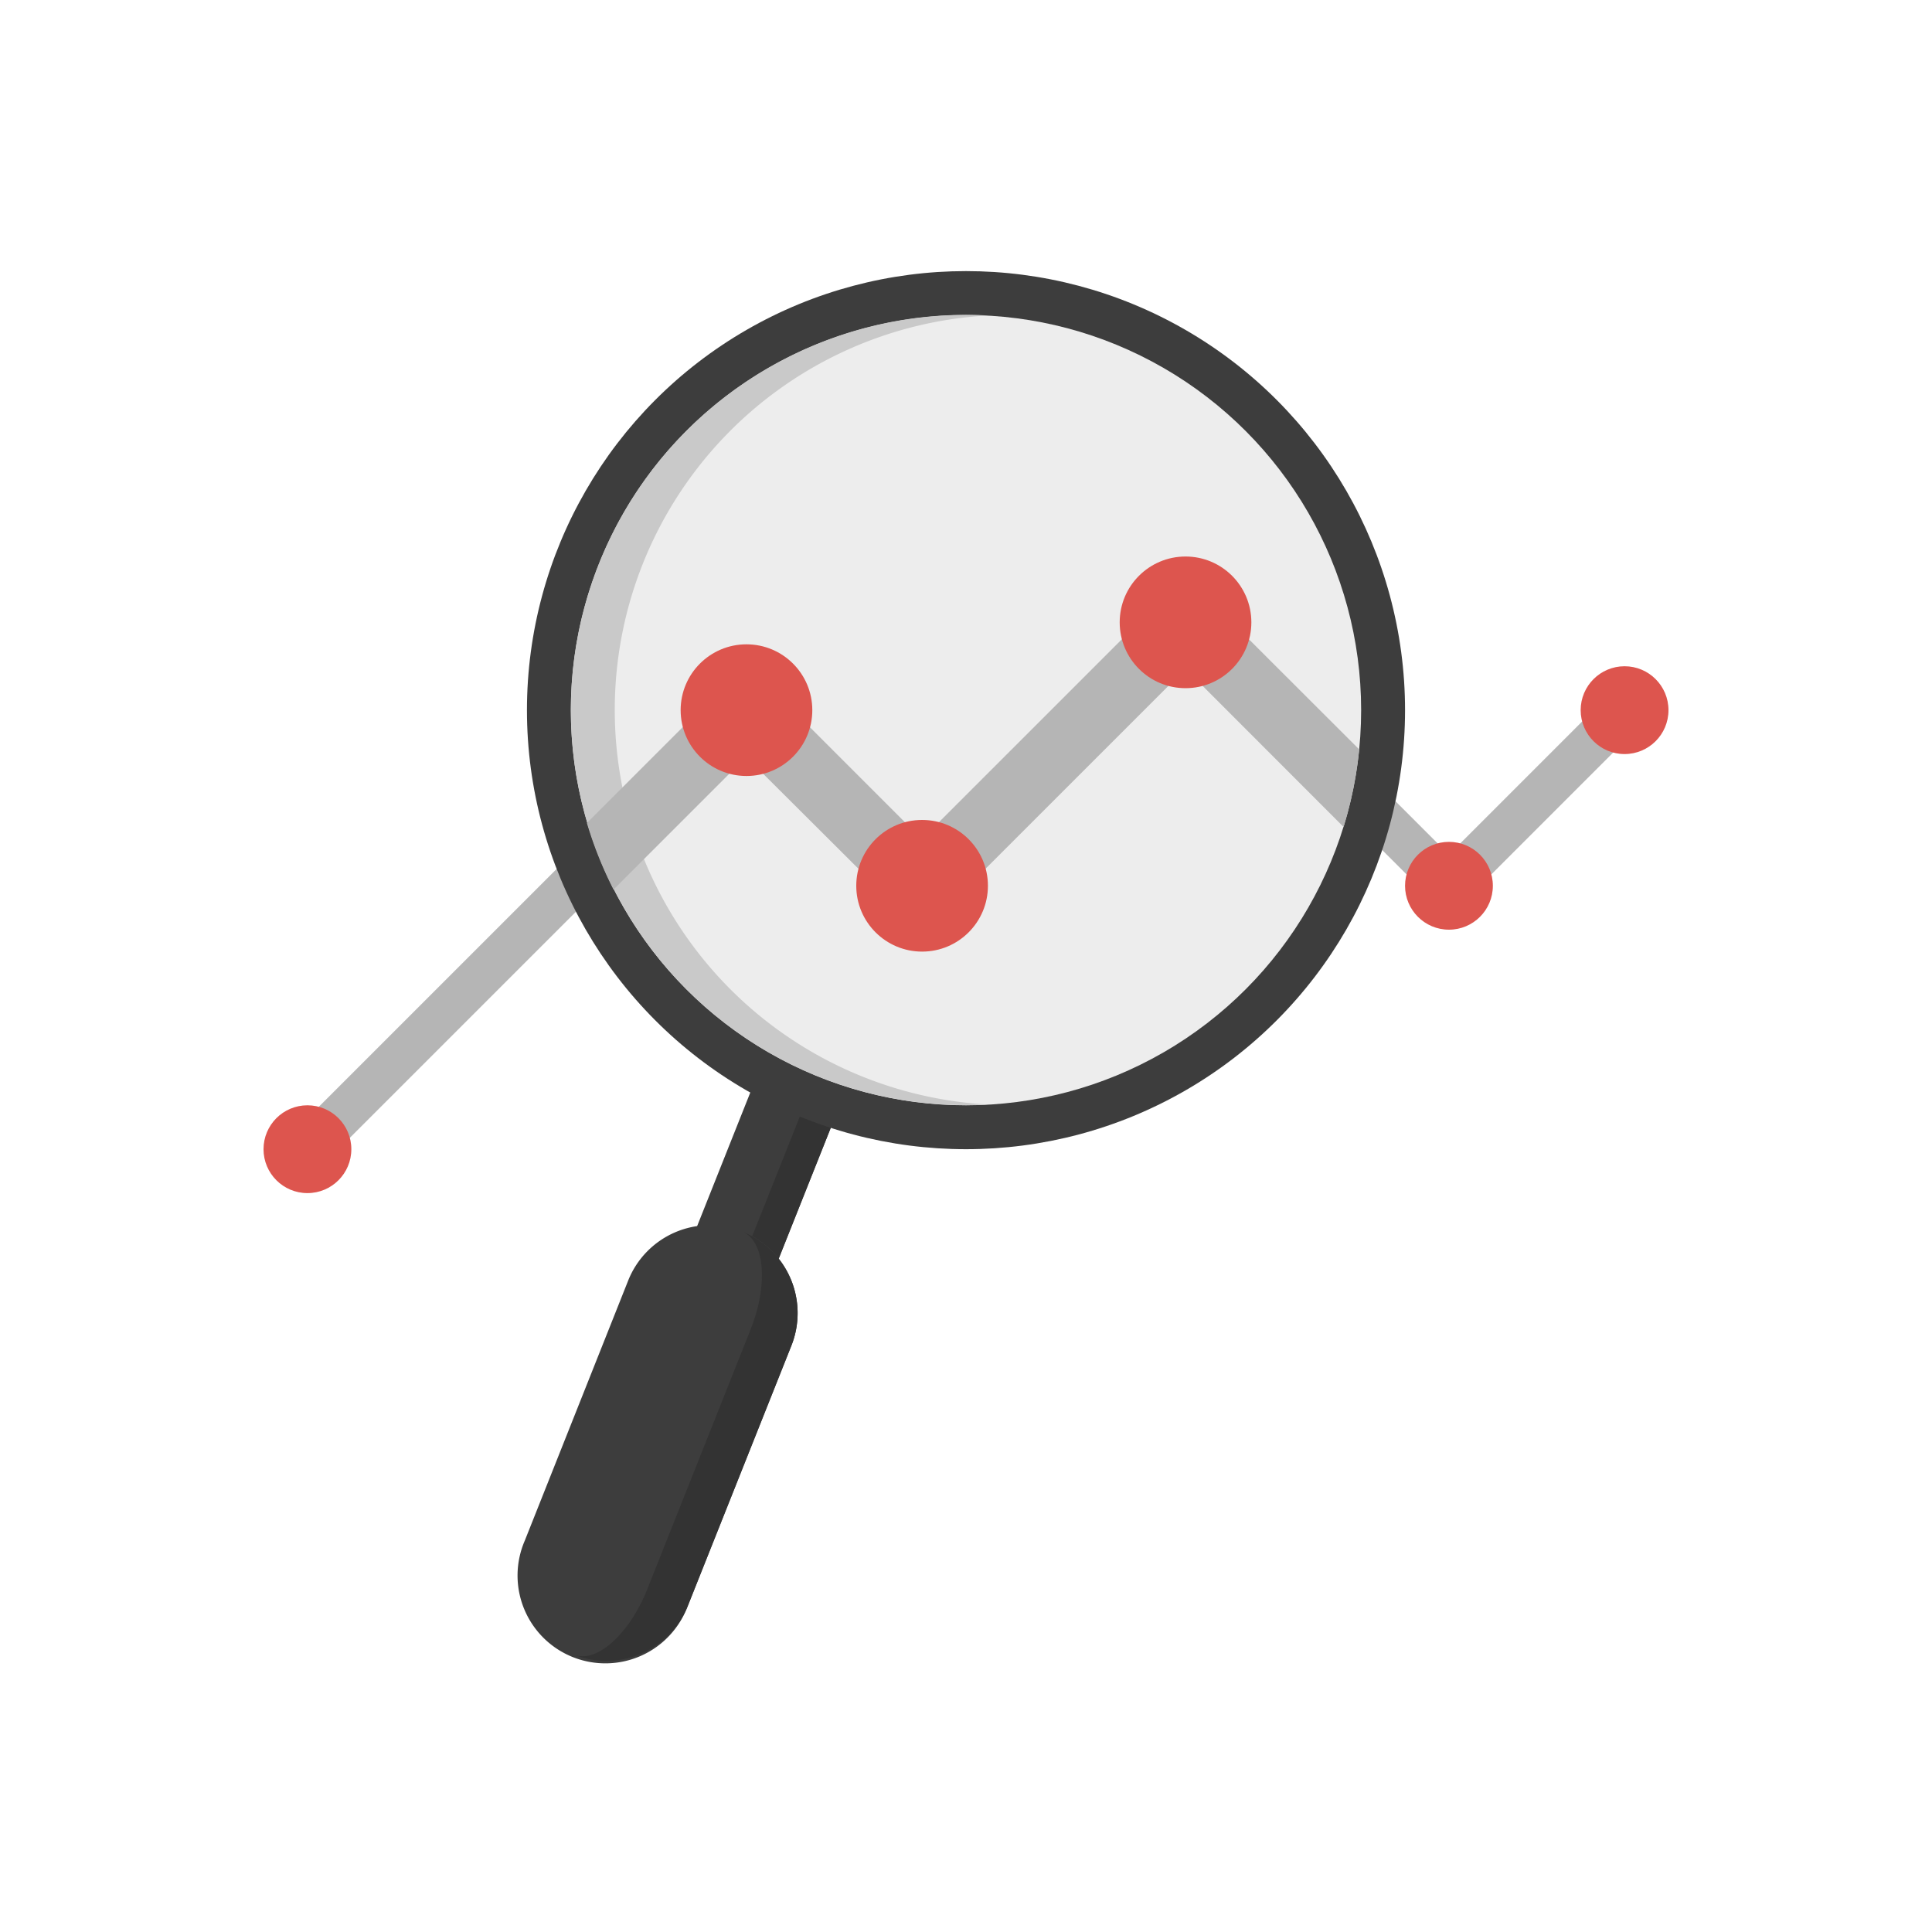 <svg id="Livello_1" data-name="Livello 1" xmlns="http://www.w3.org/2000/svg" width="400" height="400" viewBox="0 0 400 400">
  <defs>
    <style>
      .cls-1 {
        fill: #b5b5b5;
      }

      .cls-2 {
        fill: #3d3d3d;
      }

      .cls-3 {
        fill: #333;
      }

      .cls-4 {
        fill: #ededed;
      }

      .cls-5 {
        fill: #c9c9c9;
      }

      .cls-6 {
        fill: #dd554e;
      }
    </style>
  </defs>
  <g>
    <polygon class="cls-1" points="66.86 241.14 60.44 234.71 154.55 140.6 190.91 176.96 245.45 122.42 299.99 176.96 333.13 143.81 339.56 150.24 299.99 189.81 245.45 135.28 190.91 189.81 154.55 153.46 66.86 241.14"/>
    <rect class="cls-2" x="131.56" y="240.06" width="48.86" height="18.18" transform="translate(-133.18 301.96) rotate(-68.3)"/>
    <rect class="cls-3" x="136.84" y="247.84" width="48.86" height="6.82" transform="translate(-131.8 308.19) rotate(-68.3)"/>
    <path class="cls-2" d="M130.06,265.12a18.18,18.18,0,0,1,33.79,13.45l-21.43,53.84A18.18,18.18,0,1,1,108.64,319Z"/>
    <path class="cls-3" d="M153.68,255c4.66,1.86,5.43,10.93,1.72,20.26L134,329.05c-3.72,9.33-10.51,15.38-15.17,13.53a18.18,18.18,0,0,0,23.61-10.17l21.43-53.84A18.19,18.19,0,0,0,153.68,255Z"/>
    <circle class="cls-2" cx="200" cy="147.03" r="90.9"/>
    <circle class="cls-4" cx="200" cy="147.03" r="81.81"/>
    <path class="cls-5" d="M127.28,147a81.8,81.8,0,0,1,77.26-81.68c-1.5-.09-3-.13-4.54-.13a81.81,81.81,0,0,0,0,163.62c1.53,0,3-.05,4.54-.13A81.82,81.82,0,0,1,127.28,147Z"/>
    <g>
      <path class="cls-1" d="M278.17,171.21a81.12,81.12,0,0,0,3.24-16.05l-36-35.95-54.54,54.54-36.36-36.36-33,33a81.35,81.35,0,0,0,5.51,13.78l27.47-27.47L190.91,193l54.54-54.54Z"/>
      <circle class="cls-6" cx="63.65" cy="237.93" r="9.09"/>
      <circle class="cls-6" cx="154.55" cy="147.03" r="13.63"/>
      <circle class="cls-6" cx="190.91" cy="183.39" r="13.63"/>
      <circle class="cls-6" cx="245.45" cy="128.85" r="13.63"/>
      <circle class="cls-6" cx="299.99" cy="183.39" r="9.09"/>
      <circle class="cls-6" cx="336.35" cy="147.03" r="9.09"/>
    </g>
  </g>
</svg>
